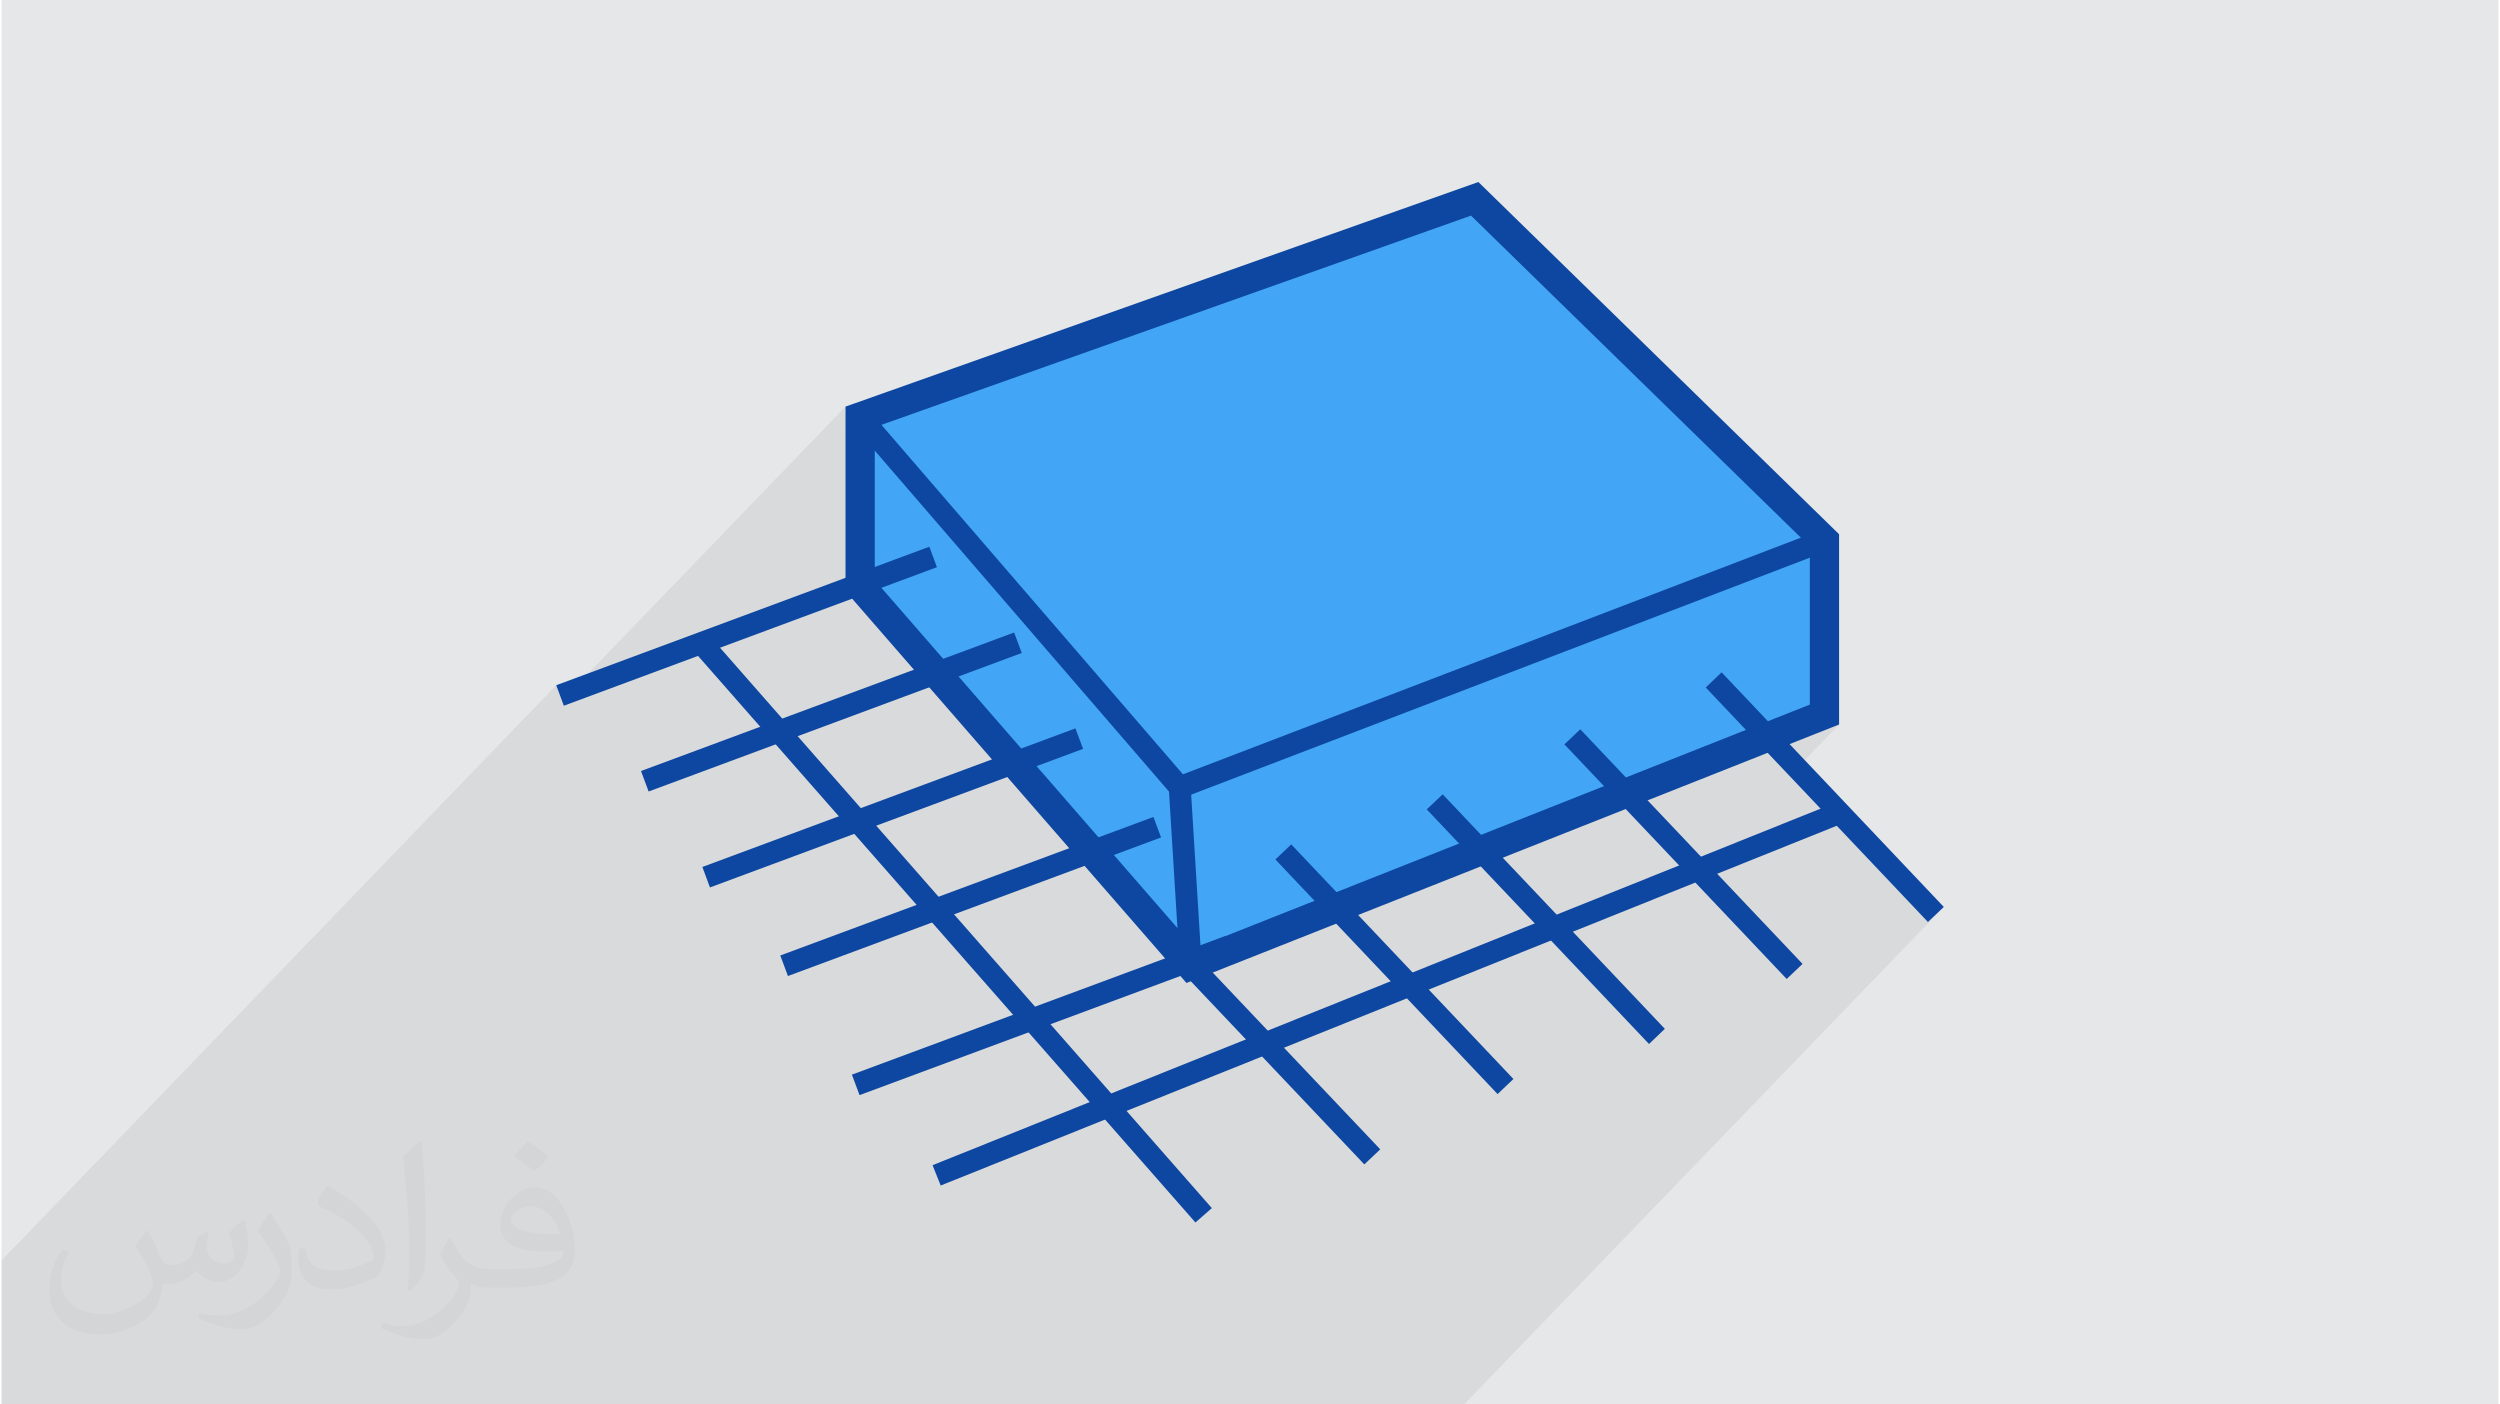 <?xml version="1.0" encoding="UTF-8"?>
<!DOCTYPE svg PUBLIC "-//W3C//DTD SVG 1.0//EN" "http://www.w3.org/TR/2001/REC-SVG-20010904/DTD/svg10.dtd">
<!-- Creator: CorelDRAW 2017 -->
<svg xmlns="http://www.w3.org/2000/svg" xml:space="preserve" width="356px" height="200px" version="1.0" shape-rendering="geometricPrecision" text-rendering="geometricPrecision" image-rendering="optimizeQuality" fill-rule="evenodd" clip-rule="evenodd"
viewBox="0 0 35600 20025"
 xmlns:xlink="http://www.w3.org/1999/xlink">
 <g id="Layer_x0020_1">
  <g id="_1302049225472">
   <polygon fill="#E6E7E8" points="0,0 35600,0 35600,20025 0,20025 "/>
   <path fill="#373435" fill-opacity="0.031" d="M2082 17547c68,104 112,203 155,312 32,64 49,183 199,183 44,0 107,-14 163,-45 63,-33 111,-83 136,-159l60 -202 146 -72 10 10c-20,77 -25,149 -25,206 0,170 146,234 262,234 68,0 129,-34 129,-95 0,-81 -34,-217 -78,-339 68,-68 136,-136 214,-191l12 6c34,144 53,287 53,381 0,93 -41,196 -75,264 -70,132 -194,238 -344,238 -114,0 -241,-58 -328,-163l-5 0c-82,101 -209,193 -412,193l-63 0c-10,134 -39,229 -83,314 -121,237 -480,404 -818,404 -470,0 -706,-272 -706,-633 0,-223 73,-431 185,-578l92 38c-70,134 -117,262 -117,385 0,338 275,499 592,499 294,0 658,-187 724,-404 -25,-237 -114,-348 -250,-565 41,-72 94,-144 160,-221l12 0 0 0zm5421 -1274c99,62 196,136 291,221 -53,74 -119,142 -201,202 -95,-77 -190,-143 -287,-213 66,-74 131,-146 197,-210l0 0zm51 926c-160,0 -291,105 -291,183 0,168 320,219 703,217 -48,-196 -216,-400 -412,-400zm-359 895c208,0 390,-6 529,-41 155,-39 286,-118 286,-171 0,-15 0,-31 -5,-46 -87,8 -187,8 -274,8 -282,0 -498,-64 -583,-222 -21,-44 -36,-93 -36,-149 0,-152 66,-303 182,-406 97,-85 204,-138 313,-138 197,0 354,158 464,408 60,136 101,293 101,491 0,132 -36,243 -118,326 -153,148 -435,204 -867,204l-196 0 0 0 -51 0c-107,0 -184,-19 -245,-66l-10 0c3,25 5,50 5,72 0,97 -32,221 -97,320 -192,287 -400,410 -580,410 -182,0 -405,-70 -606,-161l36 -70c65,27 155,46 279,46 325,0 752,-314 805,-619 -12,-25 -34,-58 -65,-93 -95,-113 -155,-208 -211,-307 48,-95 92,-171 133,-239l17 -2c139,282 265,445 546,445l44 0 0 0 204 0 0 0zm-1408 299c24,-130 26,-276 26,-413l0 -202c0,-377 -48,-926 -87,-1282 68,-75 163,-161 238,-219l22 6c51,450 63,972 63,1452 0,126 -5,250 -17,340 -7,114 -73,201 -214,332l-31 -14 0 0zm-1449 -596c7,177 94,318 398,318 189,0 349,-50 526,-135 32,-14 49,-33 49,-49 0,-111 -85,-258 -228,-392 -139,-126 -323,-237 -495,-311 -59,-25 -78,-52 -78,-77 0,-51 68,-158 124,-235l19 -2c197,103 417,256 580,427 148,157 240,316 240,489 0,128 -39,250 -102,361 -216,109 -446,192 -674,192 -277,0 -466,-130 -466,-436 0,-33 0,-84 12,-150l95 0 0 0zm-501 -503l172 278c63,103 122,215 122,392l0 227c0,183 -117,379 -306,573 -148,132 -279,188 -400,188 -180,0 -386,-56 -624,-159l27 -70c75,21 162,37 269,37 342,-2 692,-252 852,-557 19,-35 26,-68 26,-90 0,-36 -19,-75 -34,-110 -87,-165 -184,-315 -291,-453 56,-89 112,-174 173,-258l14 2z"/>
   <polygon fill="#373435" fill-opacity="0.078" points="12123,6046 12033,6140 12033,5797 7990,9990 7908,9770 0,17971 0,18274 0,18376 0,18618 0,18638 0,18658 0,19001 0,19503 0,20025 407,20025 773,20025 797,20025 957,20025 1116,20025 1824,20025 2600,20025 2991,20025 4212,20025 4425,20025 4930,20025 5321,20025 6406,20025 7589,20025 7979,20025 8164,20025 8179,20025 8458,20025 8735,20025 9736,20025 9983,20025 10379,20025 10668,20025 10741,20025 11067,20025 11099,20025 11394,20025 12138,20025 13207,20025 13226,20025 13912,20025 14109,20025 14305,20025 14439,20025 14520,20025 14556,20025 16130,20025 16149,20025 16159,20025 16504,20025 16849,20025 17062,20025 17080,20025 18269,20025 18532,20025 18550,20025 19619,20025 20832,20025 20851,20025 27692,12931 27466,13146 26196,11805 26264,11734 26166,11774 25492,11063 26199,10330 25908,10445 25641,10551 25991,10188 25991,7908 26046,7850 25991,7704 25991,7704 25990,7704 25935,7558 25867,7584 21003,2834 12399,5888 12359,5842 "/>
   <g>
    <polygon fill="#42A5F5" points="12241,5944 21003,2834 25991,7704 25991,10188 16955,13767 12241,8350 "/>
    <path fill="#0D47A1" fill-rule="nonzero" d="M12172 5748l8884 -3153c1715,1674 3429,3348 5143,5022l0 2713c-3102,1228 -6203,2457 -9305,3685l-4810 -5529 -51 -136 0 -2553 139 -49zm8779 -2674l-8501 3017 0 2181 4565 5247 8767 -3473 0 -2255 -4831 -4717z"/>
    <polygon fill="#0D47A1" fill-rule="nonzero" points="12359,5842 16844,11040 25935,7558 26046,7850 16752,11410 12123,6046 "/>
    <polygon fill="#0D47A1" fill-rule="nonzero" points="16954,11215 17111,13758 16799,13776 16642,11234 "/>
    <polygon fill="#0D47A1" fill-rule="nonzero" points="24524,9586 27692,12931 27466,13146 24298,9802 "/>
    <polygon fill="#0D47A1" fill-rule="nonzero" points="22509,10398 25678,13743 25452,13958 22283,10613 "/>
    <polygon fill="#0D47A1" fill-rule="nonzero" points="20547,11325 23715,14669 23489,14885 20320,11540 "/>
    <polygon fill="#0D47A1" fill-rule="nonzero" points="18388,12039 21556,15384 21330,15599 18162,12254 "/>
    <polygon fill="#0D47A1" fill-rule="nonzero" points="16488,13043 19657,16387 19430,16602 16262,13258 "/>
    <polygon fill="#0D47A1" fill-rule="nonzero" points="10098,9069 17256,17225 17022,17430 9863,9275 "/>
    <polygon fill="#0D47A1" fill-rule="nonzero" points="7908,9770 13228,7795 13336,8087 8017,10062 "/>
    <polygon fill="#0D47A1" fill-rule="nonzero" points="9117,10993 14437,9018 14546,9310 9226,11285 "/>
    <polygon fill="#0D47A1" fill-rule="nonzero" points="9992,12361 15311,10385 15420,10677 10100,12653 "/>
    <polygon fill="#0D47A1" fill-rule="nonzero" points="11103,13623 16423,11648 16532,11940 11212,13916 "/>
    <polygon fill="#0D47A1" fill-rule="nonzero" points="12124,15322 17444,13347 17552,13639 12233,15614 "/>
    <polygon fill="#0D47A1" fill-rule="nonzero" points="13274,16613 26148,11444 26264,11734 13390,16903 "/>
   </g>
  </g>
 </g>
</svg>
